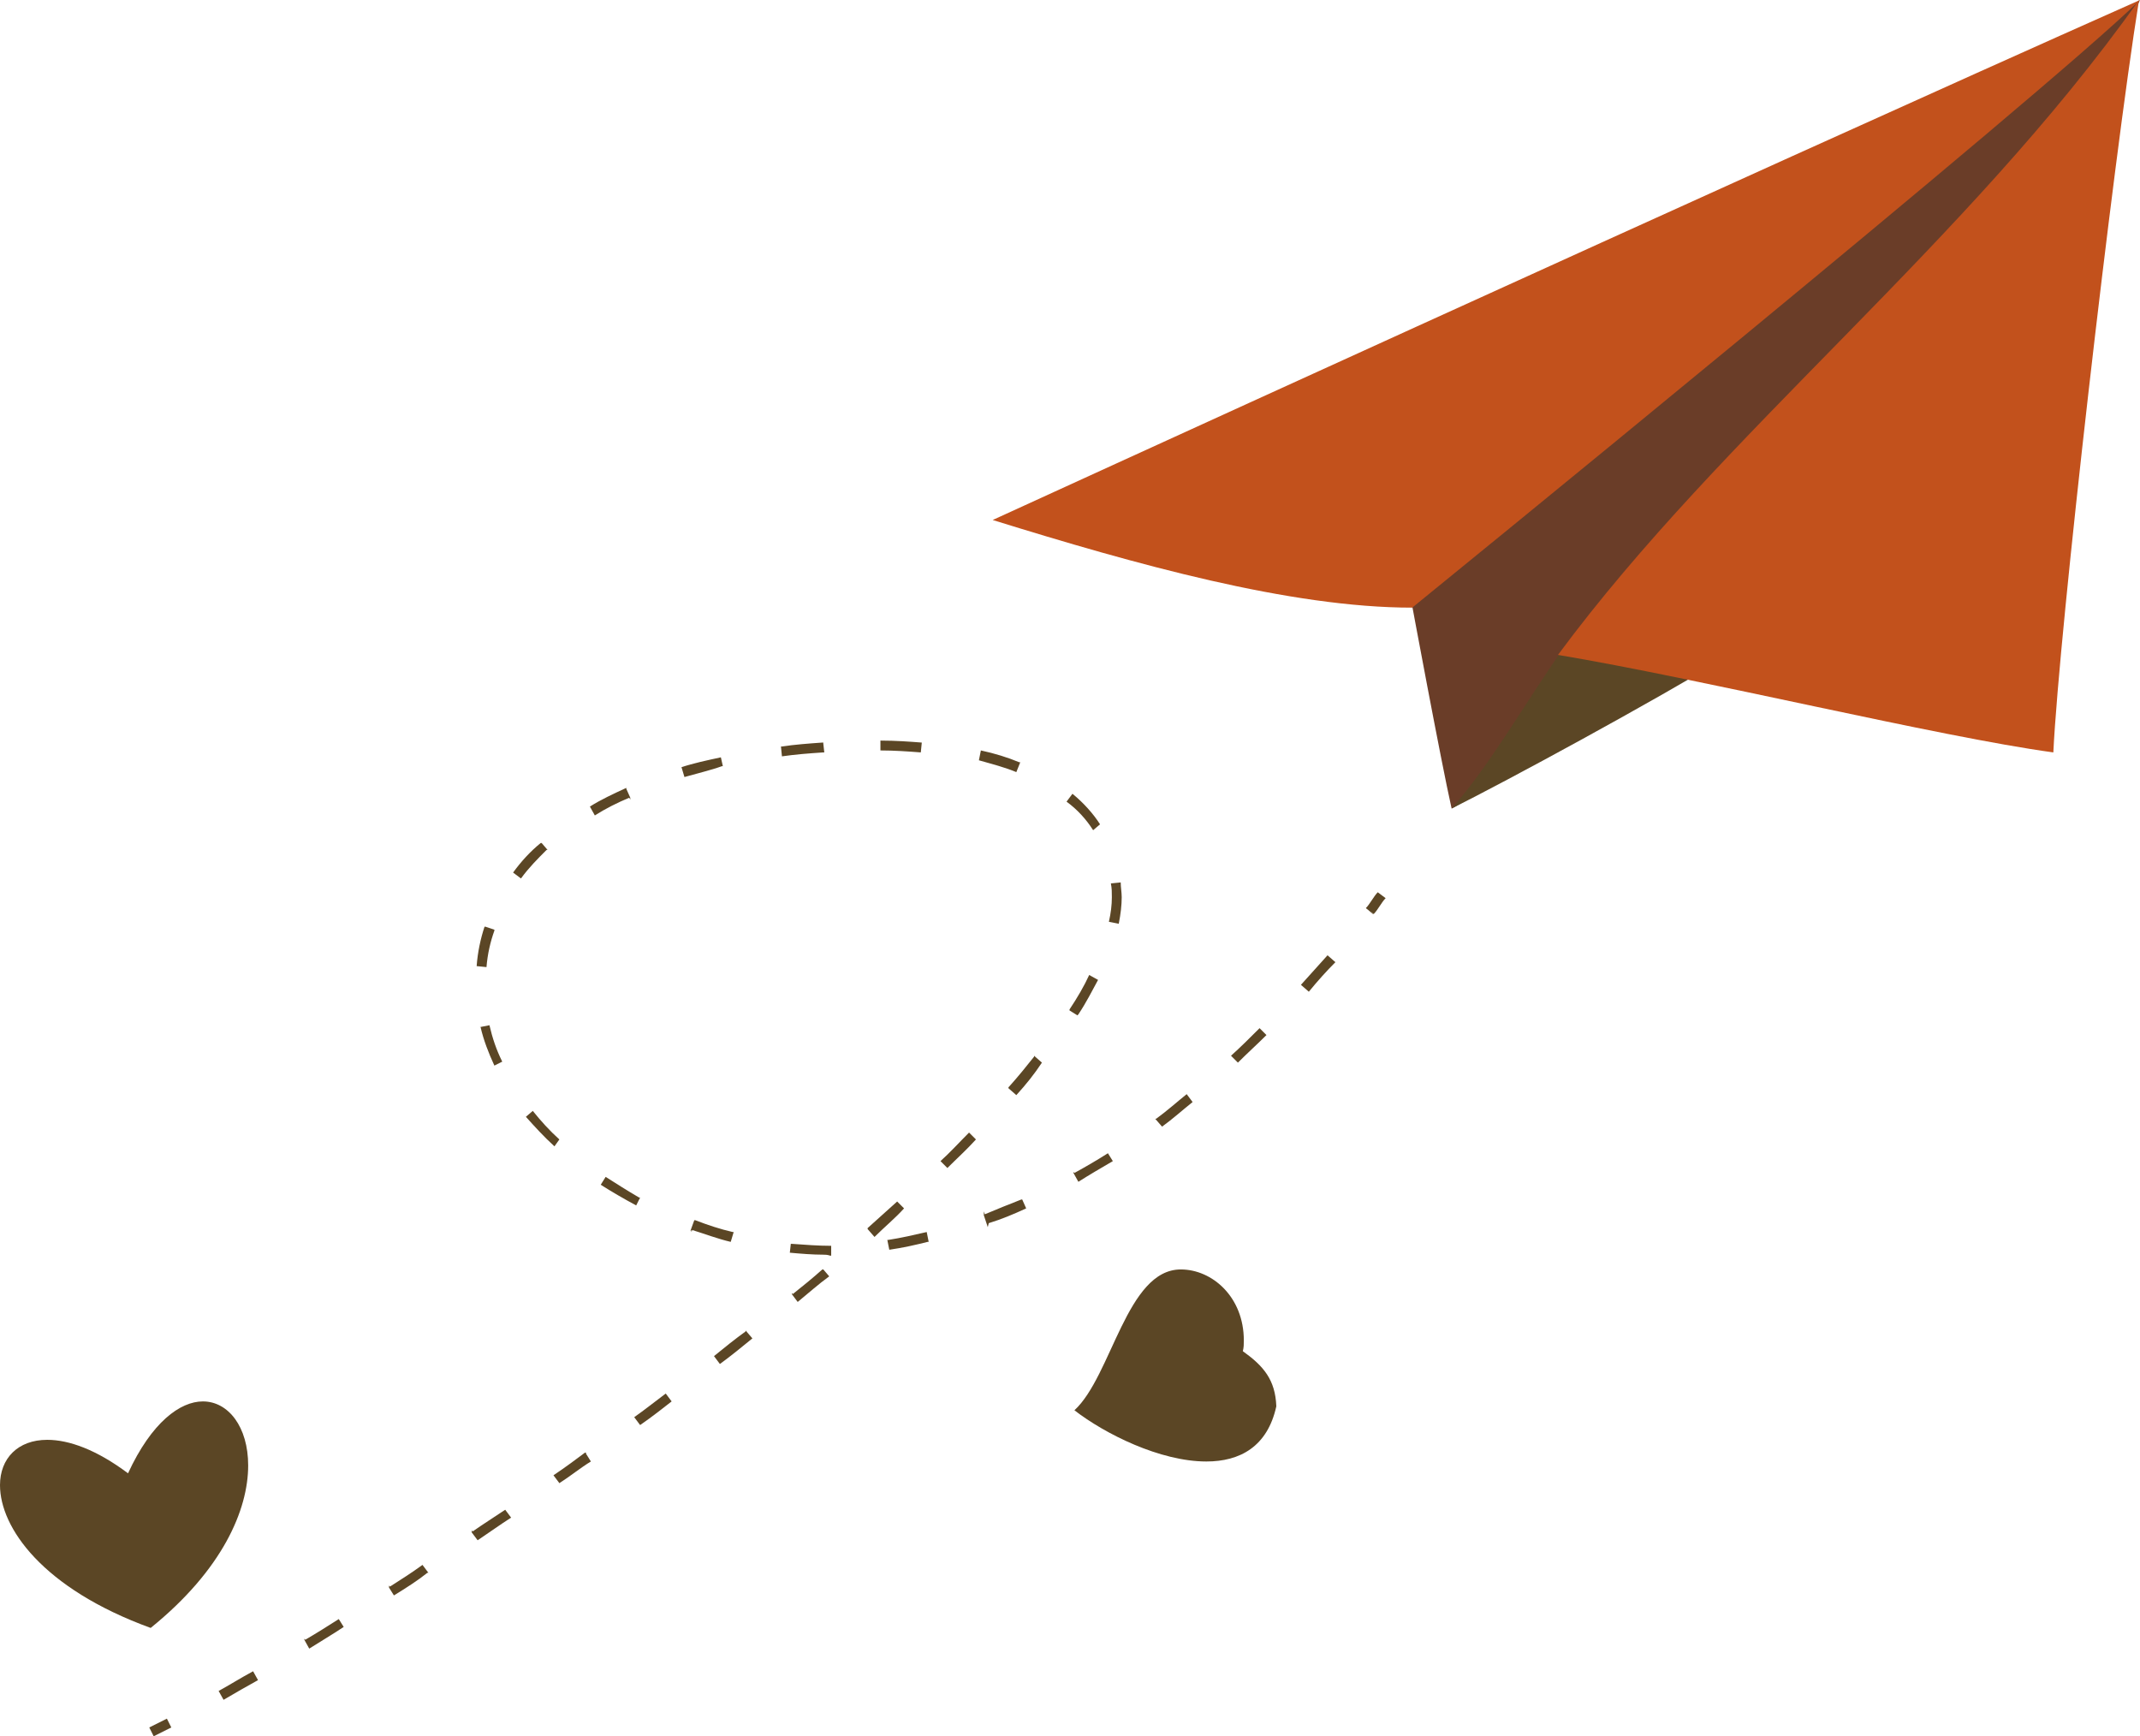 <?xml version="1.0" encoding="UTF-8" standalone="no"?><svg xmlns="http://www.w3.org/2000/svg" xmlns:xlink="http://www.w3.org/1999/xlink" fill="#000000" height="176.3" preserveAspectRatio="xMidYMid meet" version="1" viewBox="0.0 0.0 217.3 176.3" width="217.3" zoomAndPan="magnify"><g><g><g id="change1_1"><path d="M217.3,0c-6.1,4.5-74,53.3-74,61c0,0,3,16.2,4.1,21.1C156.3,77.8,211.8,12.5,217.3,0z" fill="#6a3d28"/></g><g id="change2_3"><path d="M158.5,66.2c-3.4,4.8-7.2,11.5-11.1,15.9c5.6-2.8,20.2-10.7,28.6-15.8c-1.7-0.2-3.5-0.2-5.2-0.2 c-3,0-6,0.1-9,0.1C160.7,66.2,159.6,66.2,158.5,66.2z" fill="#5b4625"/></g><g id="change3_1"><path d="M217.3,0c-40.7,18.1-116.5,52.8-116.5,52.8c14.5,4.5,30.2,8.9,42.6,8.9C143.4,61.7,207.5,9.6,217.3,0z" fill="#c2511c"/></g><g id="change3_2"><path d="M158.2,66.5c16.7-22.6,41.4-41.7,59-66.5c-2.7,16.9-8.1,64-8.7,76.4C196.8,74.8,172.6,68.9,158.2,66.5z" fill="#c2511c"/></g></g><g id="change2_1"><path d="M15.3,165.3c7.3-5.9,9.9-12,9.9-16.5c0-3.9-2-6.5-4.6-6.5c-2.3,0-5.2,2.1-7.6,7.3c-3.2-2.4-6-3.4-8.2-3.4 c-3,0-4.8,1.9-4.8,4.6C0,155.1,4.3,161.3,15.3,165.3z" fill="#5b4625"/></g><g id="change2_2"><path d="M126.2,137.2c0.1-0.4,0.1-0.7,0.1-1.1c0-4.4-3.2-7.2-6.4-7.2c-5.5,0-7,10.8-10.8,14.3 c3.1,2.4,8.7,5.2,13.4,5.2c3.4,0,6.2-1.5,7.1-5.6l0,0C129.5,140.1,128.3,138.7,126.2,137.2z" fill="#5b4625"/></g><g><g fill="#5b4625" id="change2_4"><path d="M139.5,92.8l-0.8-0.6c0.2-0.2,0.4-0.5,0.6-0.8c0.2-0.3,0.4-0.6,0.6-0.8l0.8,0.6c-0.2,0.2-0.4,0.5-0.6,0.8 C139.9,92.3,139.7,92.6,139.5,92.8z"/><path d="M139.5 92.8L139.4 92.8 138.7 92.2 138.7 92.2 138.8 92.2 139.5 92.8z"/><path d="M22.7,172.6l-0.5-0.9l0,0c1.1-0.6,2.2-1.3,3.5-2l0,0l0.5,0.9l0,0C25.1,171.2,23.9,171.9,22.7,172.6 L22.7,172.6z M31.4,167.4L31.4,167.4l-0.5-0.9l0,0v-0.1l0.1,0.1c1.2-0.7,2.3-1.4,3.4-2.1l0,0l0.5,0.8l0,0 C33.7,166,32.5,166.7,31.4,167.4L31.4,167.4z M40,162l-0.5-0.8v0l0,0l0,0V161l0.1,0.1l0,0v0c1.1-0.7,2.2-1.4,3.3-2.2l0,0l0.6,0.8 l-0.1,0C42.4,160.5,41.3,161.2,40,162L40,162z M48.5,156.4L48.5,156.4l-0.6-0.8l0,0v-0.2l0.1,0.1c1-0.7,2.1-1.4,3.3-2.2l0,0 l0.6,0.8l0,0C50.8,154.8,49.7,155.6,48.5,156.4L48.5,156.4z M56.8,150.6L56.8,150.6l-0.6-0.8l0,0c1.2-0.8,2.4-1.7,3.2-2.3l0,0 h0.1v0.1l0,0l0.5,0.8l0,0C59,149,57.9,149.9,56.8,150.6L56.8,150.6z M65,144.7l-0.6-0.8l0,0c1-0.7,2-1.5,3.2-2.4l0,0l0.6,0.8l0,0 C67.3,143,66.3,143.8,65,144.7L65,144.7z M73.1,138.5L73.1,138.5l-0.6-0.8l0,0c1.1-0.9,2.1-1.7,3.2-2.5l0.1-0.1v0.1l0.6,0.7l0,0 C75.3,136.8,74.2,137.7,73.1,138.5L73.1,138.5z M81,132.2L81,132.2l-0.6-0.8v0l0,0l0,0v-0.1l0.1,0.1l0,0l0,0c1-0.8,2-1.6,3-2.5 l0,0h0.1v0l0,0l0.6,0.7l0,0C83.1,130.4,82.1,131.3,81,132.2L81,132.2L81,132.2L81,132.2z M83.6,127.4c-1.1,0-2.3-0.1-3.4-0.2l0,0 v0l0,0l0,0l0.1-0.9l0.1,0c1.4,0.1,2.7,0.2,4,0.2h0l0,1h-0.1C84,127.4,83.8,127.4,83.6,127.4z M90.3,126.9L90.3,126.9l-0.2-1 l0.1,0l0,0c1.3-0.2,2.6-0.5,3.9-0.8l0,0l0.2,1l-0.1,0C93,126.4,91.7,126.7,90.3,126.9L90.3,126.9z M74.2,126.1L74.2,126.1 c-1.3-0.3-2.6-0.8-3.9-1.2l-0.1,0.2v-0.2l-0.1,0.1l0.4-1.1l0.1,0c1.3,0.5,2.5,0.9,3.8,1.2l0.1,0L74.2,126.1z M88.8,125.6 L88.8,125.6l-0.7-0.8l0,0l0,0l0,0v-0.1l0,0c1-0.9,2-1.8,3-2.7l0,0l0.7,0.7l0,0C90.9,123.7,89.8,124.6,88.8,125.6L88.8,125.6z M100.3,124.6l-0.4-1.2l0,0V123l0.1,0.3c1.2-0.5,2.4-1,3.7-1.5l0.1,0l0.4,0.9l0,0c-1.3,0.6-2.5,1.1-3.8,1.5L100.3,124.6z M64.6,122.4L64.6,122.4c-1.3-0.7-2.5-1.4-3.6-2.1l0,0l0,0l0.5-0.8l0,0c1.1,0.7,2.2,1.4,3.4,2.1l0.1,0L64.6,122.4z M109.5,120 L109.5,120l-0.5-0.9l0,0V119l0.1,0.1c1.1-0.6,2.3-1.3,3.4-2l0,0l0.5,0.8l0,0C111.8,118.6,110.6,119.3,109.5,120L109.5,120z M96.2,118.6L96.2,118.6l-0.7-0.7l0,0c1-0.9,1.9-1.9,2.9-2.9l0,0l0.7,0.7l0,0C98.2,116.7,97.2,117.6,96.2,118.6L96.2,118.6z M56.3,116.4L56.3,116.4c-1.1-1-2-2-2.9-3l0,0l0,0l0.7-0.6l0,0c0.8,1,1.7,2,2.7,2.9l0,0L56.3,116.4z M118,114.4L118,114.4 l-0.7-0.8h0.1c1.1-0.8,2.1-1.7,3.1-2.5l0,0l0.6,0.8l0,0C120.1,112.7,119.1,113.6,118,114.4L118,114.4z M103.2,111.2L103.2,111.2 L103.2,111.2L103.2,111.2l-0.8-0.7v0l0,0l0,0v-0.1l0,0l0.1-0.1v0c0.9-1,1.7-2,2.5-3v-0.1l0.8,0.7l0,0 C105,109.1,104.2,110.1,103.2,111.2L103.2,111.2z M50.2,108.2L50.2,108.2c-0.6-1.3-1.1-2.6-1.4-3.9l0,0c0,0,0,0,0,0l-0.1,0l1-0.2 l0,0c0.3,1.3,0.7,2.5,1.3,3.7l0,0L50.2,108.2z M125.7,107.9l-0.7-0.7l0,0c1-0.9,1.9-1.8,2.9-2.8l0,0l0.7,0.7l0,0 C127.7,106,126.7,106.9,125.7,107.9L125.7,107.9z M109.4,103.1L109.4,103.1l-0.8-0.5l0-0.1c0.8-1.2,1.5-2.4,2-3.5l0,0l0.9,0.5 l0,0c-0.6,1.1-1.2,2.3-2,3.5l0,0L109.4,103.1z M132.9,100.7l-0.8-0.7l0,0c0.9-1,1.8-2,2.7-3l0,0l0.8,0.7l0,0 C134.7,98.6,133.8,99.6,132.9,100.7L132.9,100.7z M49.4,98.2l-1-0.1l0,0c0.1-1.4,0.4-2.8,0.8-4l0.1,0v0l0.9,0.3l0,0.1 C49.8,95.6,49.5,96.9,49.4,98.2L49.4,98.2z M113.6,93.8L113.6,93.8l-1-0.2l0,0c0.2-0.9,0.3-1.7,0.3-2.5c0-0.5,0-0.9-0.1-1.4v0 l1-0.1l0,0c0,0.5,0.1,1,0.1,1.5C113.9,91.9,113.8,92.8,113.6,93.8L113.6,93.8z M52.9,89.2l-0.8-0.6l0,0c0.8-1.1,1.7-2.1,2.8-3 l0.1,0v0l0.6,0.7l0,0l0,0h-0.1C54.6,87.2,53.7,88.1,52.9,89.2L52.9,89.2z M111,84.3L111,84.3c-0.7-1.1-1.6-2.1-2.7-2.9l0,0 l0.6-0.8l0,0c1.1,0.9,2.1,2,2.8,3.1l0,0h0h0l0,0L111,84.3z M60.4,82.8l-0.5-0.9l0,0c1.1-0.7,2.4-1.3,3.7-1.9l0,0l0,0.1l0.4,0.9 l0,0v0.2L63.9,81C62.7,81.5,61.5,82.1,60.4,82.8L60.4,82.8z M69.5,78.9L69.5,78.9l-0.3-1l0,0c1.2-0.4,2.6-0.7,4-1l0,0l0,0 l0.2,0.9l-0.1,0C72.2,78.2,70.9,78.5,69.5,78.9L69.5,78.9z M103.2,78.8v-0.4c-1.2-0.5-2.4-0.8-3.8-1.2l0,0l0.2-1l0,0 c1.4,0.3,2.7,0.7,3.9,1.2v0l0.1,0l-0.4,1l0,0L103.2,78.8z M79.4,76.8l-0.1-1h0.1c1.3-0.2,2.7-0.3,4.1-0.4l0.1,0l0,0.1l0.1,0.9 l-0.1,0C82.1,76.5,80.8,76.6,79.4,76.8L79.4,76.8z M93.5,76.4L93.5,76.4c-1.3-0.1-2.7-0.2-4.1-0.2h0l0-1h0.1 c1.4,0,2.8,0.1,4.1,0.2l0,0L93.5,76.4z"/><path d="M15.3 174.9H17.3V175.9H15.3z" transform="rotate(-26.565 16.3 175.455)"/></g></g></g></svg>